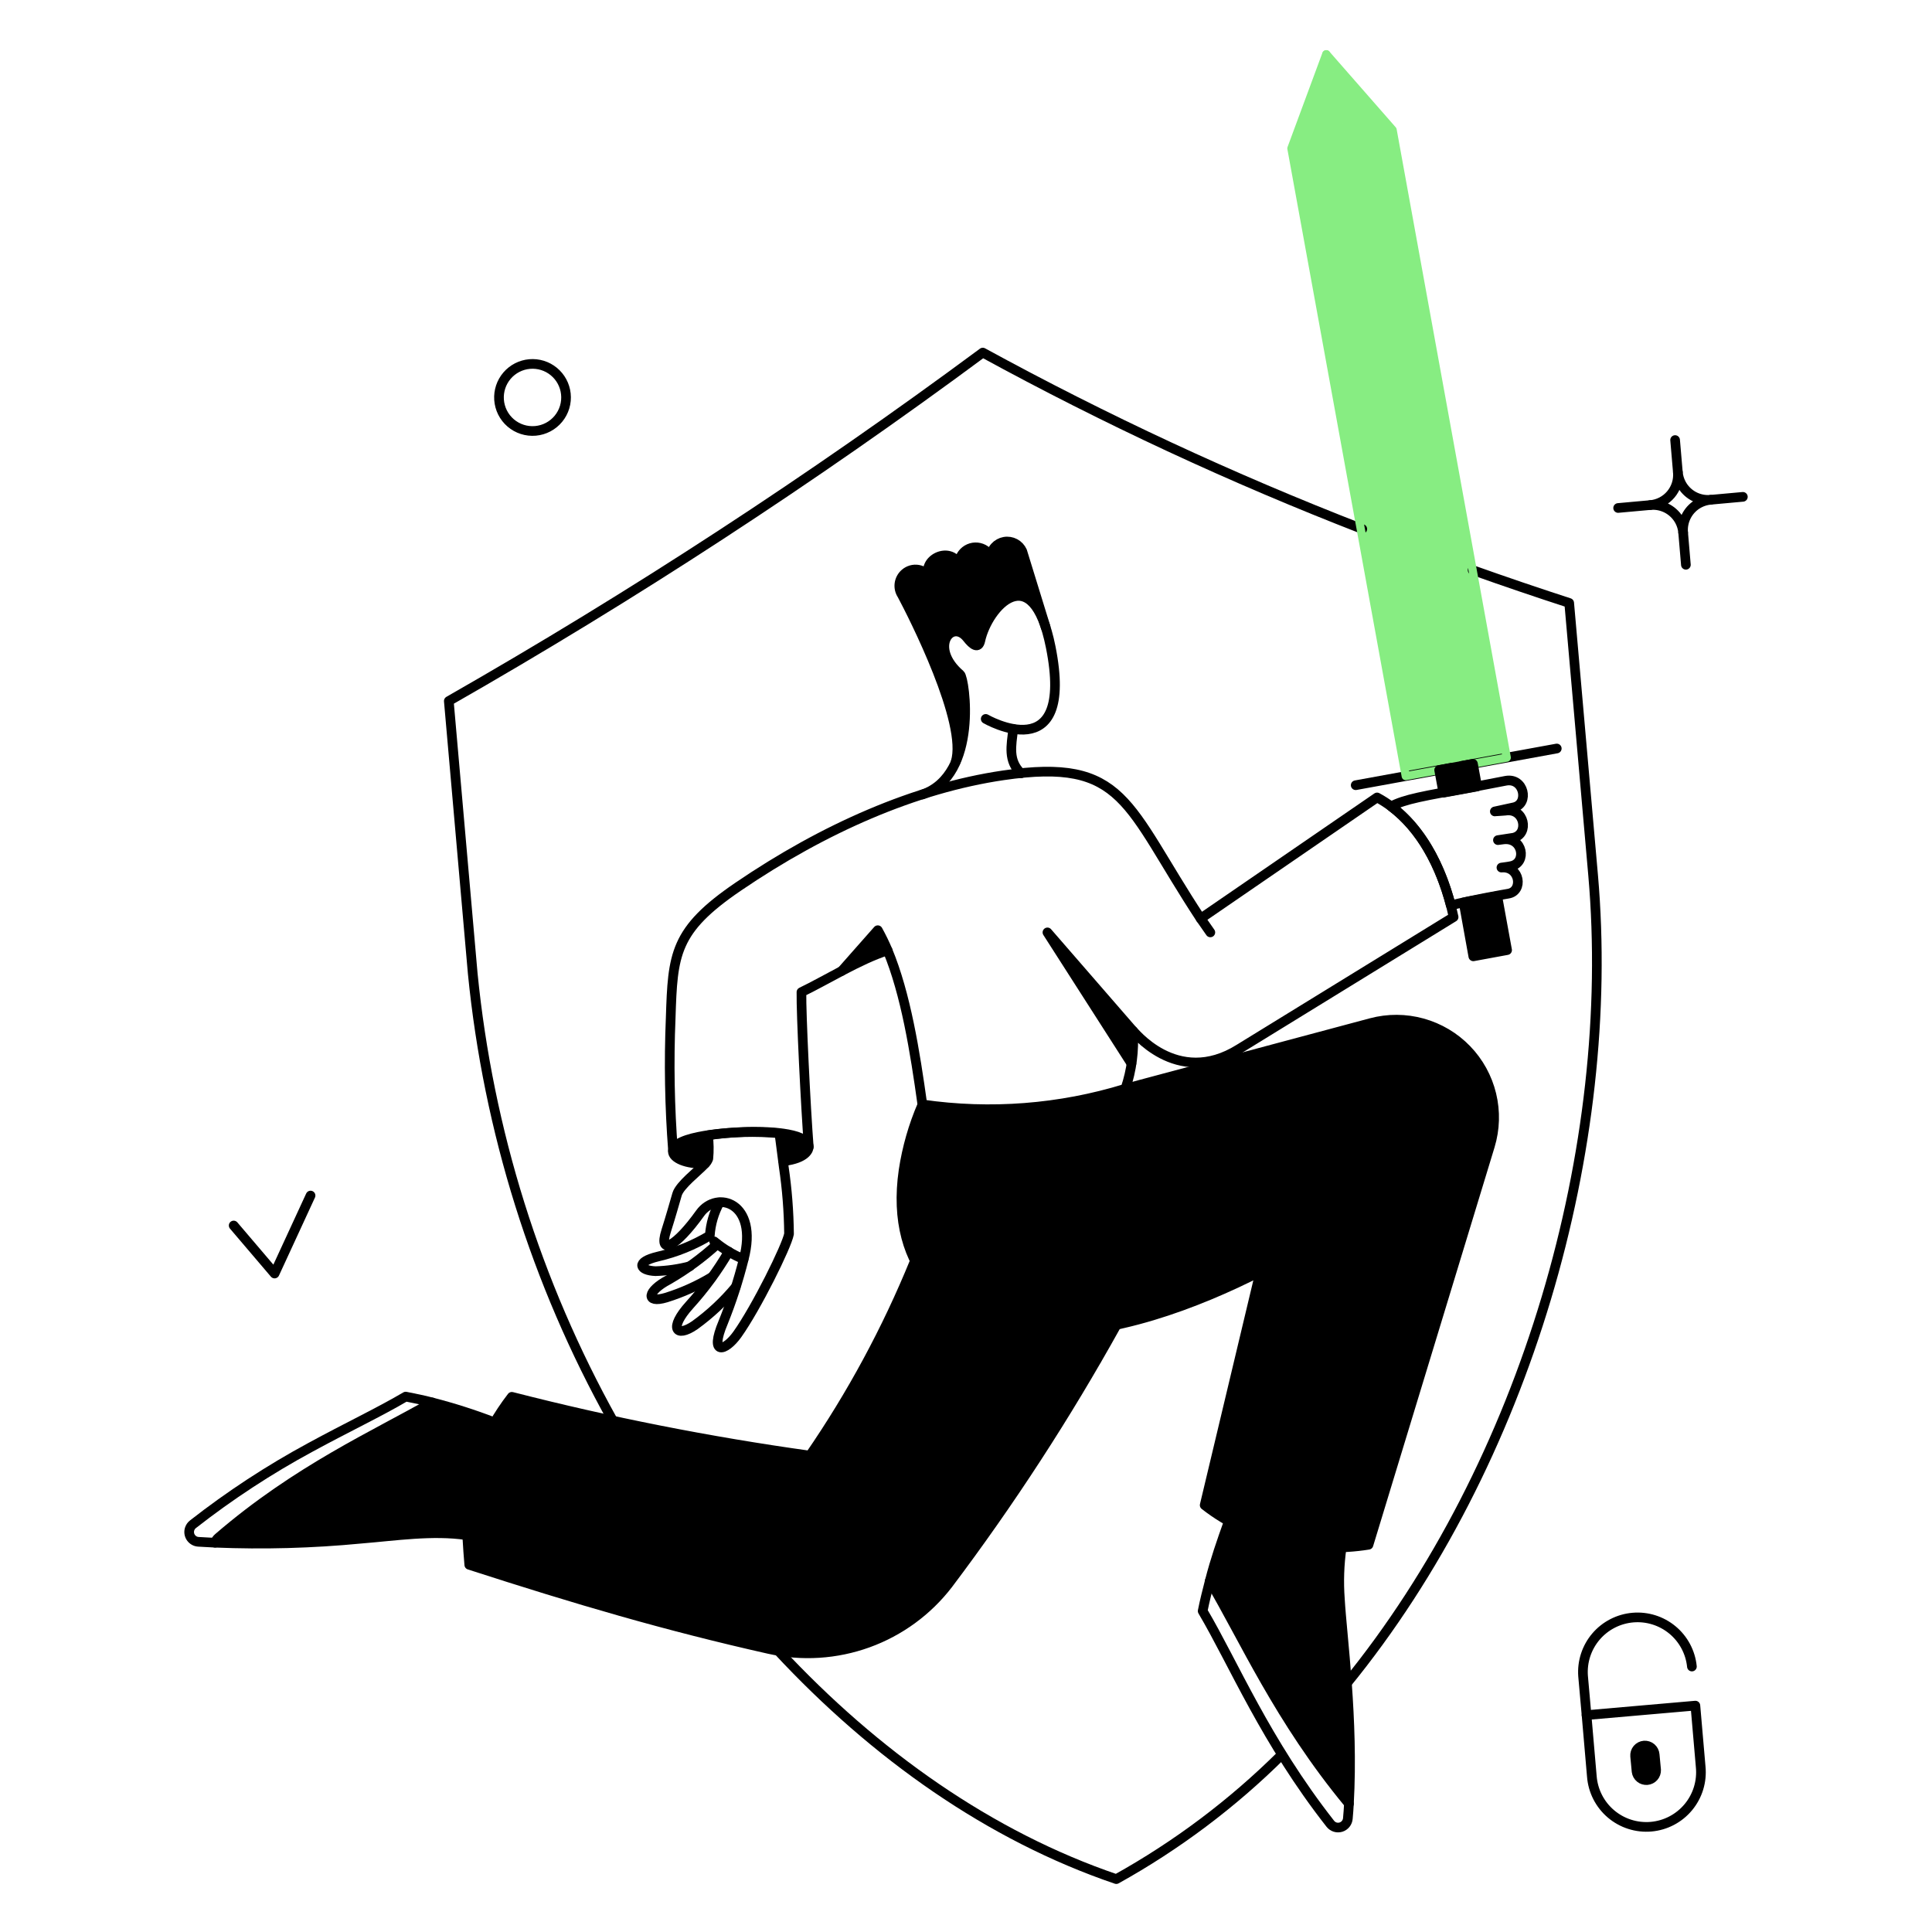 <svg width="235" height="235" viewBox="0 0 235 235" fill="none" xmlns="http://www.w3.org/2000/svg">
<path d="M166.813 124.409L136.913 132.405C128.92 134.851 120.486 135.503 112.212 134.316C109.784 140.298 108.381 147.781 111.368 153.53V153.552C107.871 161.784 103.578 169.655 98.551 177.052C86.342 175.349 74.239 172.961 62.299 169.899C57.987 176.087 55.996 179.988 57.101 190.336C70.229 194.556 80.98 197.733 93.553 200.554C97.558 201.456 101.738 201.194 105.6 199.798C109.461 198.402 112.842 195.93 115.344 192.675C121.875 183.937 127.883 174.821 133.337 165.375L121.592 161.25C131.82 164.038 144.943 158.89 153.31 154.619V154.641L146.53 183.051C151.831 187.339 159.916 188.959 166.455 187.871L181.227 139.352C181.842 137.327 181.906 135.174 181.411 133.116C180.915 131.058 179.879 129.169 178.41 127.646C176.94 126.122 175.09 125.019 173.052 124.45C171.013 123.881 168.859 123.866 166.813 124.409Z" fill="black"/>
<path d="M177.9 92.618L162.564 8.249L168.92 16.024L182.691 91.752L177.9 92.618Z" fill="#87ED82" stroke="#87ED82"/>
<path d="M171.391 93.817L157.598 18.089L160.824 8.558L176.161 92.952L171.391 93.817Z" fill="#87ED82" stroke="#87ED82"/>
<path d="M98.373 139.491C98.307 138.825 97.263 138.114 94.841 137.803L95.286 141.246C97.129 141.024 98.443 140.269 98.373 139.491Z" fill="black"/>
<path d="M86.132 138.07C83.093 138.537 81.877 139.312 81.846 140.024C81.809 140.868 83.468 141.624 85.756 141.535C85.949 141.368 86.095 141.154 86.178 140.913C86.284 139.967 86.268 139.012 86.132 138.07Z" fill="black"/>
<path d="M60.144 173.011C57.671 172.05 55.141 171.242 52.569 170.59C45.727 174.522 36.202 178.731 26.557 187.05C26.369 187.207 26.23 187.415 26.157 187.65C32.071 187.894 37.994 187.731 43.884 187.161C48.038 186.828 52.636 186.117 56.79 186.739C56.681 181.568 57.263 177.848 60.144 173.011Z" fill="black"/>
<path d="M163.592 201.443C163.241 197.178 162.503 192.425 163.214 188.232C158.439 188.389 153.707 187.294 149.486 185.056C148.586 187.428 147.807 189.845 147.154 192.297C151.285 199.25 155.55 209.091 164.079 219.396C164.326 213.408 164.162 207.409 163.592 201.443Z" fill="black"/>
<path d="M124.318 67.053C124.148 66.643 123.843 66.303 123.453 66.089C123.063 65.876 122.612 65.802 122.174 65.879C121.736 65.957 121.338 66.182 121.045 66.516C120.753 66.851 120.583 67.276 120.564 67.72C120.52 67.72 120.498 67.742 120.453 67.742C120.266 67.319 119.936 66.976 119.521 66.772C119.105 66.569 118.632 66.518 118.183 66.629C117.734 66.74 117.338 67.007 117.067 67.382C116.795 67.757 116.665 68.216 116.699 68.677C116.677 68.677 116.655 68.7 116.633 68.7C116.411 68.245 116.022 67.894 115.548 67.72C115.073 67.546 114.55 67.563 114.087 67.767C113.625 67.971 113.259 68.346 113.067 68.813C112.875 69.281 112.872 69.804 113.057 70.274C112.854 69.905 112.536 69.612 112.151 69.44C111.766 69.268 111.336 69.225 110.925 69.319C110.614 69.395 110.326 69.545 110.086 69.756C109.845 69.968 109.659 70.234 109.544 70.532C109.428 70.831 109.386 71.153 109.422 71.471C109.457 71.789 109.569 72.093 109.748 72.359C111.058 74.825 117.767 87.975 116.256 92.702C118.167 88.392 117.191 82.373 116.789 82.039C112.88 78.796 115.767 75.175 117.656 77.597C118.566 78.752 118.988 78.707 119.233 77.974C120.01 74.198 124.697 68.689 127.183 76.264C123.995 65.98 124.501 67.602 124.318 67.053Z" fill="black"/>
<path d="M107.947 115.612C106.031 116.287 104.173 117.119 102.394 118.1L106.77 113.146C107.206 113.946 107.6 114.769 107.947 115.612Z" fill="black"/>
<path d="M137.624 129.362L127.406 113.391L137.802 125.364C137.888 126.699 137.829 128.04 137.624 129.362Z" fill="black"/>
<path d="M135.758 161.149C134.959 162.552 134.159 163.948 133.315 165.37L120.52 160.883C125.074 162.504 130.672 162.238 135.758 161.149Z" fill="black"/>
<path d="M179.208 116.323L183.317 115.568L182.118 108.992C180.918 109.259 179.497 109.46 178.026 109.77L179.208 116.323Z" fill="black"/>
<path d="M179.674 95.664L179.163 92.91L175.054 93.665L175.565 96.42C176.307 96.286 179.237 95.754 179.674 95.664Z" fill="black"/>
<path d="M199.066 215.483C199.105 215.789 199.26 216.067 199.5 216.261C199.739 216.455 200.044 216.548 200.351 216.523C200.657 216.497 200.942 216.353 201.146 216.122C201.35 215.892 201.456 215.591 201.443 215.283L201.266 213.413C201.239 213.098 201.088 212.806 200.847 212.602C200.605 212.398 200.292 212.298 199.977 212.324C199.662 212.351 199.37 212.501 199.166 212.743C198.962 212.985 198.862 213.297 198.889 213.613L199.066 215.483Z" fill="black"/>
<path d="M155.884 213.462C149.907 219.395 143.143 224.478 135.781 228.567C120.431 223.347 106.435 213.462 94.641 200.778" stroke="black" stroke-width="1.175" stroke-linecap="round" stroke-linejoin="round"/>
<path d="M165.702 64.344C149.866 58.201 134.447 51.033 119.542 42.886C98.748 58.284 77.06 72.437 54.591 85.269L57.501 118.411C59.395 137.513 65.195 156.021 74.538 172.789" stroke="black" stroke-width="1.175" stroke-linecap="round" stroke-linejoin="round"/>
<path d="M163.725 204.865C185.694 177.965 196.667 139.425 193.78 106.46L190.87 73.34C186.934 72.062 183.017 70.729 179.119 69.342" stroke="black" stroke-width="1.175" stroke-linecap="round" stroke-linejoin="round"/>
<path d="M112.19 96.642C119.076 94.265 117.349 82.529 116.788 82.048C112.921 78.732 115.759 75.188 117.654 77.605C118.317 78.451 119.016 78.975 119.244 77.919C120.132 73.81 125.615 67.711 127.806 78.716C130.8 93.755 119.898 87.445 119.898 87.445" stroke="black" stroke-width="1.175" stroke-linecap="round" stroke-linejoin="round"/>
<path d="M85.756 141.535C83.468 141.624 81.809 140.868 81.846 140.025C81.932 138.1 88.916 137.734 90.816 137.676C92.661 137.62 98.254 137.649 98.373 139.492C98.373 139.749 98.159 140.895 95.285 141.245" stroke="black" stroke-width="1.175" stroke-linecap="round" stroke-linejoin="round"/>
<path d="M95.33 141.913C95.731 144.619 95.946 147.35 95.974 150.087C95.707 151.576 91.999 159.059 89.688 162.305C88.219 164.369 86.224 164.971 87.977 160.816C88.981 158.322 89.812 155.761 90.465 153.153C92.289 146.222 87.176 144.756 85.156 147.577C82.258 151.626 80.046 152.819 81.025 149.732C81.623 147.844 81.935 146.711 82.357 145.267C82.685 144.155 84.867 142.502 85.727 141.578C85.92 141.402 86.067 141.181 86.156 140.935C86.249 139.99 86.235 139.036 86.111 138.092C88.987 137.665 91.902 137.583 94.797 137.848C94.797 137.848 94.943 138.864 95.33 141.913Z" stroke="black" stroke-width="1.175" stroke-linecap="round" stroke-linejoin="round"/>
<path d="M89.488 156.549C88.03 158.298 86.358 159.858 84.512 161.192C82.223 162.768 81.316 161.572 83.89 158.726C85.693 156.733 87.286 154.56 88.644 152.24" stroke="black" stroke-width="1.175" stroke-linecap="round" stroke-linejoin="round"/>
<path d="M86.869 150.998C87.945 151.895 89.15 152.622 90.445 153.153" stroke="black" stroke-width="1.175" stroke-linecap="round" stroke-linejoin="round"/>
<path d="M86.6 155.33C84.849 156.386 82.976 157.227 81.023 157.835C78.492 158.594 78.685 157.049 81.334 155.658C83.454 154.433 85.435 152.982 87.243 151.332" stroke="black" stroke-width="1.175" stroke-linecap="round" stroke-linejoin="round"/>
<path d="M83.912 154.019C82.547 154.376 81.146 154.577 79.736 154.619C77.826 154.544 77.205 153.513 80.025 152.842C82.25 152.325 84.38 151.463 86.338 150.287C86.435 148.878 86.837 147.506 87.516 146.267" stroke="black" stroke-width="1.175" stroke-linecap="round" stroke-linejoin="round"/>
<path d="M102.394 118.1L106.77 113.146C107.213 113.943 107.612 114.762 107.967 115.602" stroke="black" stroke-width="1.175" stroke-linecap="round" stroke-linejoin="round"/>
<path d="M137.624 129.362L127.406 113.413L137.802 125.386" stroke="black" stroke-width="1.175" stroke-linecap="round" stroke-linejoin="round"/>
<path d="M98.373 139.492C97.996 134.627 97.438 123.254 97.485 120.677C100.407 119.282 104.57 116.674 107.967 115.606C110.168 120.893 111.3 127.937 112.19 134.338C120.464 135.536 128.9 134.884 136.891 132.428C137.657 130.164 137.967 127.77 137.802 125.386C137.685 125.103 143.036 132.409 150.73 127.585L176.809 111.547C175.498 105.416 172.521 99.685 167.501 96.997L146.043 111.728C136.891 97.823 136.89 92.13 122.03 94.308C111.322 95.881 100.201 100.758 89.777 107.859C82.005 113.151 81.827 116.055 81.58 123.808C81.353 129.214 81.45 134.629 81.869 140.023" stroke="black" stroke-width="1.175" stroke-linecap="round" stroke-linejoin="round"/>
<path d="M159.682 151.065C159.682 151.065 157.194 152.664 153.307 154.641" stroke="black" stroke-width="1.175" stroke-linecap="round" stroke-linejoin="round"/>
<path d="M135.738 161.283C129.67 172.213 122.849 182.709 115.324 192.693C112.823 195.949 109.442 198.421 105.581 199.819C101.719 201.216 97.539 201.479 93.533 200.578C80.961 197.75 70.209 194.581 57.081 190.338C56.73 185.978 56.379 181.836 58.11 177.188C59.149 174.579 60.545 172.127 62.257 169.902C74.197 172.964 86.3 175.352 98.509 177.054C103.595 169.663 107.87 161.746 111.259 153.438" stroke="black" stroke-width="1.175" stroke-linecap="round" stroke-linejoin="round"/>
<path d="M123.251 88.659C123.006 90.719 122.589 92.517 124.186 94.065" stroke="black" stroke-width="1.175" stroke-linecap="round" stroke-linejoin="round"/>
<path d="M26.157 187.648C25.491 187.603 24.78 187.586 24.114 187.537C23.934 187.524 23.759 187.47 23.603 187.379C23.447 187.289 23.314 187.164 23.213 187.015C23.112 186.865 23.046 186.695 23.02 186.517C22.995 186.338 23.01 186.156 23.065 185.984C23.139 185.755 23.279 185.553 23.47 185.404C27.961 181.892 32.738 178.764 37.753 176.051C42.178 173.638 46.15 171.764 49.348 169.876C50.437 170.098 51.503 170.298 52.569 170.587" stroke="black" stroke-width="1.175" stroke-linecap="round" stroke-linejoin="round"/>
<path d="M60.144 173.011C57.28 177.82 56.679 181.537 56.79 186.739C52.636 186.117 48.038 186.827 43.884 187.161C37.994 187.73 32.071 187.892 26.157 187.648C26.23 187.413 26.369 187.205 26.557 187.048C36.207 178.727 45.731 174.52 52.569 170.588C55.139 171.247 57.669 172.056 60.144 173.011Z" stroke="black" stroke-width="1.175" stroke-linecap="round" stroke-linejoin="round"/>
<path d="M164.079 219.392C164.036 219.986 164.012 220.6 163.947 221.192C163.928 221.432 163.837 221.661 163.686 221.849C163.536 222.036 163.332 222.174 163.102 222.245C162.871 222.314 162.624 222.312 162.394 222.24C162.165 222.166 161.963 222.026 161.815 221.837C153.914 211.764 150.064 202.355 146.287 195.958C146.532 194.714 146.843 193.514 147.154 192.293" stroke="black" stroke-width="1.175" stroke-linecap="round" stroke-linejoin="round"/>
<path d="M162.979 194.509C162.823 192.414 162.895 190.308 163.192 188.228C158.417 188.384 153.684 187.289 149.464 185.051C148.567 187.562 147.827 189.68 147.154 192.293C151.285 199.245 155.549 209.085 164.079 219.392C164.653 209.134 163.23 198.988 162.979 194.509Z" stroke="black" stroke-width="1.175" stroke-linecap="round" stroke-linejoin="round"/>
<path d="M164.902 95.509L189.359 91.044" stroke="black" stroke-width="1.175" stroke-linecap="round" stroke-linejoin="round"/>
<path d="M28.423 149.065L33.399 154.907L37.775 145.422" stroke="black" stroke-width="1.175" stroke-linecap="round" stroke-linejoin="round"/>
<path d="M206.863 214.906L206.219 207.464L192.98 208.619L193.624 216.061C193.69 216.938 193.929 217.794 194.327 218.579C194.726 219.363 195.276 220.061 195.946 220.631C196.617 221.201 197.393 221.633 198.232 221.9C199.07 222.168 199.953 222.267 200.829 222.191C201.706 222.114 202.559 221.864 203.338 221.455C204.117 221.046 204.807 220.487 205.369 219.809C205.93 219.131 206.351 218.349 206.608 217.507C206.864 216.666 206.951 215.781 206.863 214.906Z" stroke="black" stroke-width="1.175" stroke-linecap="round" stroke-linejoin="round"/>
<path d="M192.98 208.619L192.558 203.866C192.43 202.123 192.992 200.4 194.123 199.069C195.256 197.739 196.867 196.909 198.607 196.757C200.348 196.605 202.078 197.144 203.424 198.258C204.77 199.372 205.622 200.972 205.797 202.711" stroke="black" stroke-width="1.175" stroke-linecap="round" stroke-linejoin="round"/>
<path d="M199.066 215.483C199.105 215.789 199.26 216.067 199.5 216.261C199.739 216.455 200.044 216.548 200.351 216.523C200.657 216.497 200.942 216.353 201.146 216.122C201.35 215.892 201.456 215.591 201.443 215.283L201.266 213.413C201.239 213.098 201.088 212.806 200.847 212.602C200.605 212.398 200.292 212.298 199.977 212.324C199.662 212.351 199.37 212.501 199.166 212.743C198.962 212.985 198.862 213.297 198.889 213.613L199.066 215.483Z" stroke="black" stroke-width="1.175" stroke-linecap="round" stroke-linejoin="round"/>
<path d="M68.829 47.906C68.888 48.446 68.838 48.991 68.683 49.512C68.527 50.032 68.27 50.516 67.925 50.935C67.58 51.355 67.155 51.701 66.675 51.954C66.195 52.207 65.669 52.362 65.128 52.409C64.588 52.456 64.043 52.395 63.526 52.229C63.009 52.063 62.53 51.796 62.118 51.443C61.706 51.09 61.368 50.658 61.125 50.172C60.882 49.687 60.738 49.158 60.702 48.617C60.63 47.551 60.98 46.501 61.674 45.69C62.369 44.879 63.354 44.373 64.417 44.28C65.481 44.187 66.539 44.514 67.363 45.192C68.188 45.87 68.715 46.844 68.829 47.906Z" stroke="black" stroke-width="1.175" stroke-linecap="round" stroke-linejoin="round"/>
<path d="M182.628 105.527C184.916 105.327 185.317 108.415 183.447 108.704C183.291 108.728 178.849 109.504 176.472 110.125C175.206 105.261 172.847 100.818 169.208 98.084C170.918 97.195 173.051 96.84 179.115 95.745C179.981 95.59 182.335 95.119 183.158 94.968C185.399 94.556 186.012 97.74 184.18 98.189C183.981 98.238 182.047 98.656 181.825 98.7C181.936 98.677 182.957 98.631 183.069 98.611C185.459 98.195 186.046 101.454 184.091 101.898L182.203 102.187C182.336 102.165 182.758 102.12 182.891 102.098C185.246 101.832 185.75 104.931 183.827 105.341C183.538 105.412 182.939 105.483 182.628 105.527Z" stroke="black" stroke-width="1.175" stroke-linecap="round" stroke-linejoin="round"/>
<path d="M127.184 76.272L124.341 67.054C124.158 66.646 123.844 66.31 123.449 66.101C123.054 65.891 122.6 65.82 122.16 65.898C121.72 65.976 121.318 66.199 121.019 66.531C120.719 66.863 120.54 67.286 120.508 67.732C120.36 67.416 120.132 67.145 119.847 66.943C119.562 66.742 119.23 66.618 118.883 66.583C118.536 66.548 118.186 66.603 117.867 66.744C117.548 66.884 117.27 67.105 117.062 67.385C116.783 67.76 116.643 68.22 116.665 68.687C115.582 66.326 111.989 68.051 113.056 70.275C112.916 70.02 112.721 69.801 112.485 69.632C112.249 69.463 111.978 69.35 111.692 69.299C111.406 69.249 111.113 69.264 110.833 69.342C110.554 69.42 110.296 69.56 110.077 69.751C109.71 70.068 109.472 70.508 109.407 70.988C109.342 71.469 109.455 71.956 109.724 72.359C111.035 74.825 117.743 87.953 116.233 92.684" stroke="black" stroke-width="1.175" stroke-linecap="round" stroke-linejoin="round"/>
<path d="M203.753 53.526L204.087 57.435" stroke="black" stroke-width="1.175" stroke-linecap="round" stroke-linejoin="round"/>
<path d="M200.732 61.434L196.823 61.789" stroke="black" stroke-width="1.175" stroke-linecap="round" stroke-linejoin="round"/>
<path d="M211.995 60.434L208.085 60.789" stroke="black" stroke-width="1.175" stroke-linecap="round" stroke-linejoin="round"/>
<path d="M205.064 68.697L204.731 64.788" stroke="black" stroke-width="1.175" stroke-linecap="round" stroke-linejoin="round"/>
<path d="M208.085 60.789C207.358 60.854 206.628 60.701 205.987 60.35C205.347 59.999 204.826 59.466 204.489 58.818C204.265 58.388 204.129 57.918 204.087 57.435C204.129 57.918 204.076 58.405 203.931 58.867C203.785 59.329 203.55 59.758 203.238 60.13C202.927 60.501 202.545 60.807 202.115 61.031C201.685 61.255 201.215 61.392 200.732 61.434C201.46 61.37 202.189 61.523 202.829 61.874C203.469 62.225 203.991 62.758 204.329 63.405C204.552 63.835 204.689 64.305 204.731 64.788C204.666 64.061 204.819 63.331 205.17 62.69C205.521 62.05 206.054 61.529 206.702 61.192C207.132 60.968 207.602 60.832 208.085 60.789Z" stroke="black" stroke-width="1.175" stroke-linecap="round" stroke-linejoin="round"/>
<path d="M133.381 165.393L120.921 161.07" stroke="black" stroke-width="1.175" stroke-linecap="round" stroke-linejoin="round"/>
<path d="M136.869 132.428L166.768 124.431C168.817 123.883 170.976 123.893 173.02 124.46C175.064 125.027 176.919 126.129 178.394 127.654C179.869 129.178 180.909 131.069 181.408 133.131C181.906 135.193 181.844 137.35 181.229 139.38L166.457 187.899C163.133 188.428 159.738 188.332 156.449 187.614C152.834 186.901 149.436 185.347 146.532 183.079L153.313 154.646C145.696 158.548 134.969 162.632 125.982 161.984C115.704 161.243 108.123 154.637 109.908 142.343C110.325 139.598 111.094 136.917 112.196 134.368" stroke="black" stroke-width="1.175" stroke-linecap="round" stroke-linejoin="round"/>
<path d="M146.043 111.725L147.22 113.413" stroke="black" stroke-width="1.175" stroke-linecap="round" stroke-linejoin="round"/>
<path d="M157.083 18.051L161.321 6.597L169.389 15.807L183.273 92.155L170.989 94.398L157.083 18.051Z" stroke="#87ED82" stroke-linejoin="round"/>
<path d="M161.329 6.605L177.104 93.169" stroke="#87ED82" stroke-linecap="round"/>
<path d="M179.208 116.323L183.317 115.568L182.118 108.992C180.918 109.259 179.497 109.46 178.026 109.77L179.208 116.323Z" stroke="black" stroke-width="1.175" stroke-linejoin="round"/>
<path d="M179.674 95.664L179.163 92.91L175.054 93.665L175.565 96.42C176.307 96.286 179.237 95.754 179.674 95.664Z" stroke="black" stroke-width="1.175" stroke-linejoin="round"/>
</svg>

